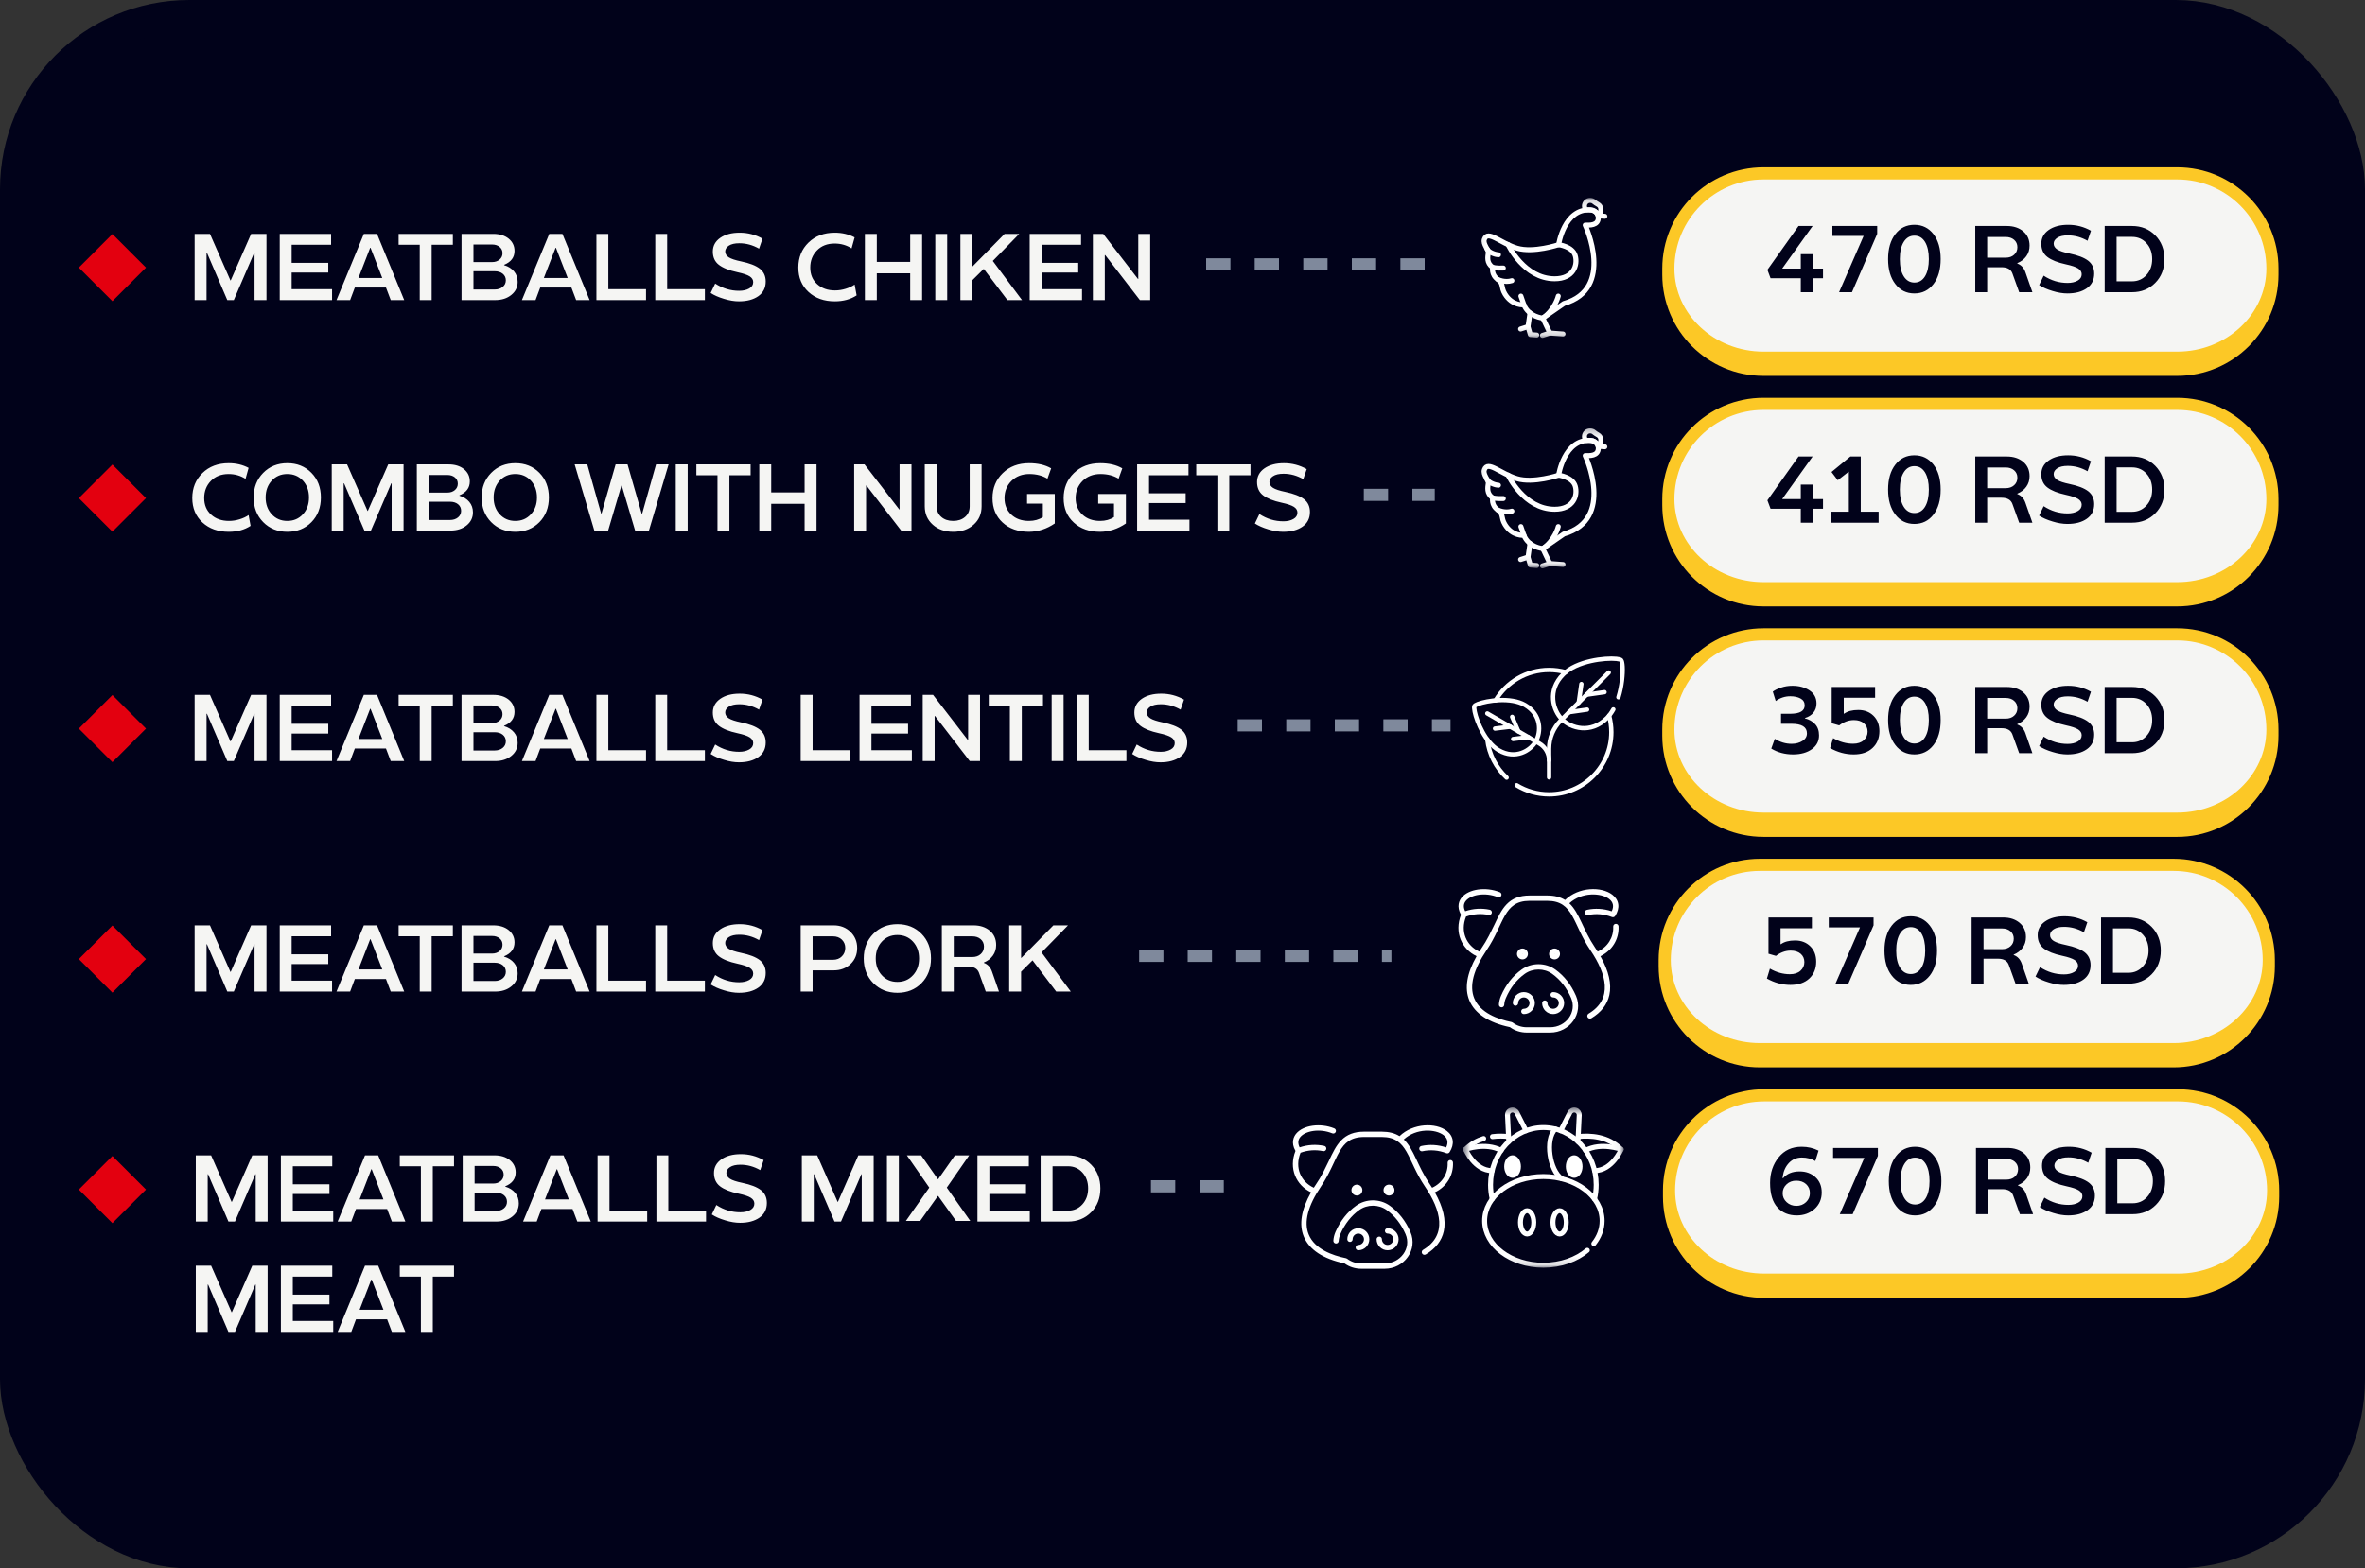 <?xml version="1.0" encoding="UTF-8"?> <svg xmlns="http://www.w3.org/2000/svg" width="300" height="199" viewBox="0 0 300 199" fill="none"><rect x="0" y="0" width="300" height="199" fill="#333333" stroke="none"/><rect x="2" y="2" width="296" height="195" rx="22.011" fill="#01021A" stroke="#01021A" stroke-width="4"></rect><path d="M211.717 151.063C211.717 144.392 217.125 138.985 223.796 138.985H276.267C282.938 138.985 288.345 144.392 288.345 151.063V151.063C288.345 157.734 282.938 163.142 276.267 163.142H223.796C217.125 163.142 211.717 157.734 211.717 151.063V151.063Z" fill="#F5F5F3"></path><path d="M210.947 151.063C210.947 143.967 216.7 138.215 223.796 138.215H276.267C283.363 138.215 289.115 143.967 289.115 151.063L287.576 151.063C287.576 144.817 282.513 139.754 276.267 139.754H223.796C217.55 139.754 212.487 144.817 212.487 151.063L210.947 151.063ZM289.115 151.833C289.115 158.929 283.363 164.681 276.267 164.681H223.796C216.7 164.681 210.947 158.929 210.947 151.833L212.487 151.063C212.487 156.884 217.55 161.602 223.796 161.602H276.267C282.513 161.602 287.576 156.884 287.576 151.063L289.115 151.833ZM223.796 164.681C216.7 164.681 210.947 158.929 210.947 151.833V151.063C210.947 143.967 216.7 138.215 223.796 138.215L223.796 139.754C217.55 139.754 212.487 144.817 212.487 151.063V151.063C212.487 156.884 217.55 161.602 223.796 161.602L223.796 164.681ZM276.267 138.215C283.363 138.215 289.115 143.967 289.115 151.063V151.833C289.115 158.929 283.363 164.681 276.267 164.681L276.267 161.602C282.513 161.602 287.576 156.884 287.576 151.063V151.063C287.576 144.817 282.513 139.754 276.267 139.754L276.267 138.215Z" fill="#FCC826"></path><path d="M228.279 148.637C229.084 148.637 229.754 148.882 230.289 149.37C230.82 149.854 231.086 150.503 231.086 151.315C231.086 152.159 230.783 152.854 230.178 153.401C229.564 153.948 228.812 154.221 227.922 154.221C226.906 154.221 226.094 153.889 225.484 153.225C224.852 152.546 224.535 151.505 224.535 150.102C224.535 148.821 224.898 147.735 225.625 146.844C226.344 145.954 227.316 145.509 228.543 145.509C229.312 145.509 230.025 145.673 230.682 146.001L230.271 147.319C229.771 147.022 229.203 146.874 228.566 146.874C227.91 146.874 227.367 147.1 226.938 147.553C226.508 148.003 226.242 148.577 226.141 149.276C226.133 149.331 226.129 149.411 226.129 149.516H226.17C226.658 148.93 227.361 148.637 228.279 148.637ZM226.639 152.546C226.975 152.854 227.385 153.009 227.869 153.009C228.354 153.009 228.762 152.852 229.094 152.54C229.422 152.227 229.586 151.846 229.586 151.397C229.586 150.932 229.426 150.552 229.105 150.255C228.785 149.962 228.365 149.815 227.846 149.815C227.365 149.815 226.959 149.969 226.627 150.278C226.295 150.587 226.129 150.964 226.129 151.409C226.129 151.858 226.299 152.237 226.639 152.546ZM236.488 146.921H232.527V145.661H238.211V146.657L235.012 154.063H233.377L236.488 146.921ZM240.514 146.692C241.123 145.903 241.928 145.509 242.928 145.509C243.928 145.509 244.734 145.903 245.348 146.692C245.957 147.481 246.262 148.538 246.262 149.862C246.262 151.186 245.957 152.243 245.348 153.032C244.73 153.825 243.924 154.221 242.928 154.221C241.928 154.221 241.123 153.825 240.514 153.032C239.9 152.243 239.594 151.186 239.594 149.862C239.594 148.538 239.9 147.481 240.514 146.692ZM241.58 152.048C241.912 152.575 242.363 152.839 242.934 152.839C243.5 152.839 243.947 152.575 244.275 152.048C244.6 151.516 244.762 150.788 244.762 149.862C244.762 148.94 244.6 148.212 244.275 147.677C243.947 147.149 243.5 146.885 242.934 146.885C242.363 146.885 241.912 147.149 241.58 147.677C241.248 148.208 241.082 148.936 241.082 149.862C241.082 150.796 241.248 151.524 241.58 152.048ZM255.982 150.378V150.425C256.475 150.6 256.818 150.969 257.014 151.532L257.898 154.063H256.223L255.355 151.661C255.16 151.149 254.701 150.893 253.979 150.893H252.162V154.063H250.65V145.661H254.658C255.502 145.661 256.195 145.887 256.738 146.341C257.273 146.794 257.541 147.399 257.541 148.157C257.541 148.669 257.402 149.116 257.125 149.499C256.852 149.882 256.471 150.175 255.982 150.378ZM255.994 148.35C255.994 147.968 255.855 147.655 255.578 147.413C255.305 147.175 254.947 147.055 254.506 147.055H252.162V149.68H254.506C254.951 149.68 255.311 149.555 255.584 149.305C255.857 149.059 255.994 148.741 255.994 148.35ZM262.615 149.153C263.686 149.376 264.475 149.682 264.982 150.073C265.486 150.468 265.738 151.01 265.738 151.702C265.738 152.503 265.428 153.122 264.807 153.559C264.182 154.001 263.359 154.221 262.34 154.221C261.754 154.221 261.127 154.118 260.459 153.911C259.764 153.704 259.195 153.454 258.754 153.161L259.328 151.966C260.273 152.583 261.289 152.889 262.375 152.885C262.875 152.885 263.297 152.788 263.641 152.593C263.98 152.401 264.15 152.132 264.15 151.784C264.15 151.487 264.002 151.243 263.705 151.052C263.408 150.86 262.889 150.684 262.146 150.524C261.096 150.298 260.312 149.985 259.797 149.587C259.285 149.192 259.029 148.632 259.029 147.905C259.029 147.182 259.346 146.6 259.979 146.159C260.607 145.725 261.426 145.509 262.434 145.509C263.473 145.509 264.438 145.76 265.328 146.264L264.895 147.536C264.094 147.079 263.258 146.85 262.387 146.85C261.812 146.85 261.371 146.952 261.062 147.155C260.754 147.358 260.6 147.604 260.6 147.893C260.6 148.194 260.752 148.442 261.057 148.637C261.357 148.829 261.877 149.001 262.615 149.153ZM267.068 145.661H270.537C271.721 145.661 272.701 146.055 273.479 146.844C274.256 147.634 274.645 148.639 274.645 149.862C274.645 151.093 274.256 152.098 273.479 152.88C272.701 153.669 271.721 154.063 270.537 154.063H267.068V145.661ZM268.58 152.68H270.537C271.271 152.68 271.881 152.415 272.365 151.884C272.85 151.352 273.092 150.678 273.092 149.862C273.092 149.046 272.852 148.372 272.371 147.841C271.887 147.309 271.275 147.044 270.537 147.044H268.58V152.68Z" fill="#01021A"></path><path d="M26.402 149H26.35V155H24.838V146.598H26.783L29.379 152.504H29.414L32.004 146.598H33.949V155H32.438V149H32.391L29.807 155H28.98L26.402 149ZM41.789 151.508H37.143V153.617H42.27V155H35.631V146.598H42.147V147.981H37.143V150.272H41.789V151.508ZM42.832 155L46.301 146.598H47.971L51.422 155H49.711L49.107 153.406H45.158L44.56 155H42.832ZM47.15 148.361H47.103L45.615 152.193H48.639L47.15 148.361ZM54.902 155H53.391V147.981H50.713V146.598H57.592V147.981H54.902V155ZM64.096 150.524V150.57C64.619 150.723 65.037 150.984 65.35 151.356C65.658 151.727 65.812 152.17 65.812 152.686C65.812 153.358 65.545 153.91 65.01 154.344C64.475 154.781 63.793 155 62.965 155H58.693V146.598H62.713C63.514 146.598 64.164 146.797 64.664 147.195C65.164 147.602 65.414 148.123 65.414 148.76C65.414 149.576 64.975 150.164 64.096 150.524ZM60.205 153.658H62.895C63.309 153.658 63.648 153.549 63.914 153.33C64.18 153.111 64.312 152.832 64.312 152.492C64.312 152.149 64.182 151.869 63.92 151.654C63.658 151.443 63.316 151.338 62.895 151.338H60.205V153.658ZM62.572 147.945H60.205V150.178H62.572C62.955 150.178 63.272 150.07 63.522 149.856C63.768 149.645 63.891 149.375 63.891 149.047C63.891 148.719 63.768 148.453 63.522 148.25C63.272 148.047 62.955 147.945 62.572 147.945ZM66.352 155L69.82 146.598H71.49L74.941 155H73.231L72.627 153.406H68.678L68.08 155H66.352ZM70.67 148.361H70.623L69.135 152.193H72.158L70.67 148.361ZM75.803 146.598H77.314V153.617H82.096V155H75.803V146.598ZM83.268 146.598H84.779V153.617H89.561V155H83.268V146.598ZM94.154 150.09C95.225 150.313 96.014 150.619 96.522 151.01C97.025 151.404 97.277 151.947 97.277 152.639C97.277 153.44 96.967 154.059 96.346 154.496C95.721 154.938 94.898 155.158 93.879 155.158C93.293 155.158 92.666 155.055 91.998 154.848C91.303 154.641 90.734 154.391 90.293 154.098L90.867 152.902C91.812 153.52 92.828 153.826 93.914 153.822C94.414 153.822 94.836 153.725 95.18 153.529C95.519 153.338 95.689 153.068 95.689 152.721C95.689 152.424 95.541 152.18 95.244 151.988C94.947 151.797 94.428 151.621 93.686 151.461C92.635 151.234 91.852 150.922 91.336 150.524C90.824 150.129 90.568 149.568 90.568 148.842C90.568 148.119 90.885 147.537 91.518 147.096C92.147 146.662 92.965 146.445 93.973 146.445C95.012 146.445 95.977 146.697 96.867 147.201L96.434 148.473C95.633 148.016 94.797 147.787 93.926 147.787C93.352 147.787 92.91 147.889 92.602 148.092C92.293 148.295 92.139 148.541 92.139 148.83C92.139 149.131 92.291 149.379 92.596 149.574C92.897 149.766 93.416 149.938 94.154 150.09ZM103.277 149H103.225V155H101.713V146.598H103.658L106.254 152.504H106.289L108.879 146.598H110.824V155H109.312V149H109.266L106.682 155H105.855L103.277 149ZM114.018 155H112.506V146.598H114.018V155ZM121.131 146.598H122.941L120.1 150.693L123.076 154.918H121.266L119.01 151.76H118.969L116.725 154.918H114.914L117.879 150.693L115.037 146.598H116.848L118.969 149.621H119.01L121.131 146.598ZM130.148 151.508H125.502V153.617H130.629V155H123.99V146.598H130.506V147.981H125.502V150.272H130.148V151.508ZM132.006 146.598H135.475C136.658 146.598 137.639 146.992 138.416 147.781C139.193 148.57 139.582 149.576 139.582 150.799C139.582 152.029 139.193 153.035 138.416 153.817C137.639 154.606 136.658 155 135.475 155H132.006V146.598ZM133.518 153.617H135.475C136.209 153.617 136.818 153.352 137.303 152.82C137.787 152.289 138.029 151.615 138.029 150.799C138.029 149.983 137.789 149.309 137.309 148.777C136.824 148.246 136.213 147.981 135.475 147.981H133.518V153.617ZM26.402 163H26.35V169H24.838V160.598H26.783L29.379 166.504H29.414L32.004 160.598H33.949V169H32.438V163H32.391L29.807 169H28.98L26.402 163ZM41.789 165.508H37.143V167.617H42.27V169H35.631V160.598H42.147V161.981H37.143V164.272H41.789V165.508ZM42.832 169L46.301 160.598H47.971L51.422 169H49.711L49.107 167.406H45.158L44.56 169H42.832ZM47.15 162.361H47.103L45.615 166.193H48.639L47.15 162.361ZM54.902 169H53.391V161.981H50.713V160.598H57.592V161.981H54.902V169Z" fill="#F5F5F3"></path><path d="M146 150.529H158" stroke="#7F899C" stroke-width="1.539" stroke-dasharray="3.08 3.08"></path><rect x="14.26" y="146.681" width="6.025" height="6.025" transform="rotate(45 14.26 146.681)" fill="#E3000F"></rect><mask id="mask0_217_3023" style="mask-type:luminance" maskUnits="userSpaceOnUse" x="185" y="140" width="21" height="21"><path d="M185.607 140.524H205.947V160.865H185.607V140.524Z" fill="white"></path></mask><g mask="url(#mask0_217_3023)"><path d="M200.193 144.218C201.687 144.048 203.96 144.151 205.649 145.84C205.649 145.84 204.514 148.542 202.271 148.542" stroke="white" stroke-width="0.628" stroke-miterlimit="10" stroke-linecap="round" stroke-linejoin="round"></path><path d="M205.649 145.84C205.649 145.84 203.122 144.907 201.134 145.972" stroke="white" stroke-width="0.628" stroke-miterlimit="10" stroke-linecap="round" stroke-linejoin="round"></path><path d="M200.164 144.844L200.326 141.51C200.341 141.212 200.145 140.946 199.857 140.869C199.57 140.793 199.268 140.928 199.134 141.194L197.979 143.473" stroke="white" stroke-width="0.628" stroke-miterlimit="10" stroke-linecap="round" stroke-linejoin="round"></path><path d="M193.574 143.473L192.42 141.194C192.286 140.928 191.984 140.793 191.696 140.869C191.409 140.946 191.213 141.213 191.228 141.51L191.39 144.844" stroke="white" stroke-width="0.628" stroke-miterlimit="10" stroke-linecap="round" stroke-linejoin="round"></path><path d="M202.176 157.797C202.844 156.954 203.228 155.968 203.228 154.914C203.228 151.807 199.892 149.288 195.777 149.288C191.662 149.288 188.326 151.807 188.326 154.914C188.326 158.021 191.662 160.54 195.777 160.54C197.995 160.54 199.986 159.808 201.351 158.647" stroke="white" stroke-width="0.628" stroke-miterlimit="10" stroke-linecap="round" stroke-linejoin="round"></path><path d="M202.266 152.147C202.403 151.567 202.477 150.959 202.477 150.332C202.477 146.322 199.477 143.071 195.777 143.071C192.077 143.071 189.077 146.322 189.077 150.332C189.077 150.959 189.15 151.567 189.288 152.147" stroke="white" stroke-width="0.628" stroke-miterlimit="10" stroke-linecap="round" stroke-linejoin="round"></path><path d="M192.616 148.021C192.616 148.64 192.282 149.141 191.869 149.141C191.457 149.141 191.123 148.64 191.123 148.021C191.123 147.403 191.457 146.902 191.869 146.902C192.282 146.902 192.616 147.403 192.616 148.021Z" fill="white"></path><path d="M192.616 148.021C192.616 148.64 192.282 149.141 191.869 149.141C191.457 149.141 191.123 148.64 191.123 148.021C191.123 147.403 191.457 146.902 191.869 146.902C192.282 146.902 192.616 147.403 192.616 148.021Z" stroke="white" stroke-width="0.628" stroke-miterlimit="10"></path><path d="M200.431 148.021C200.431 148.64 200.096 149.141 199.684 149.141C199.272 149.141 198.938 148.64 198.938 148.021C198.938 147.403 199.272 146.902 199.684 146.902C200.096 146.902 200.431 147.403 200.431 148.021Z" fill="white"></path><path d="M200.431 148.021C200.431 148.64 200.096 149.141 199.684 149.141C199.272 149.141 198.938 148.64 198.938 148.021C198.938 147.403 199.272 146.902 199.684 146.902C200.096 146.902 200.431 147.403 200.431 148.021Z" stroke="white" stroke-width="0.628" stroke-miterlimit="10"></path><path d="M189.318 144.224C190.064 144.126 190.772 144.151 191.36 144.218" stroke="white" stroke-width="0.628" stroke-miterlimit="10" stroke-linecap="round" stroke-linejoin="round"></path><path d="M188.204 144.465C187.402 144.714 186.604 145.141 185.905 145.84C185.905 145.84 187.039 148.542 189.282 148.542" stroke="white" stroke-width="0.628" stroke-miterlimit="10" stroke-linecap="round" stroke-linejoin="round"></path><path d="M185.904 145.84C185.904 145.84 188.431 144.907 190.419 145.972" stroke="white" stroke-width="0.628" stroke-miterlimit="10" stroke-linecap="round" stroke-linejoin="round"></path><path d="M197.293 143.258C195.952 144.599 196.576 148.546 198.114 149.571" stroke="white" stroke-width="0.628" stroke-miterlimit="10" stroke-linecap="round" stroke-linejoin="round"></path><path d="M194.561 155.101C194.561 155.918 194.183 156.581 193.716 156.581C193.249 156.581 192.87 155.918 192.87 155.101C192.87 154.284 193.249 153.621 193.716 153.621C194.183 153.621 194.561 154.284 194.561 155.101Z" stroke="white" stroke-width="0.628" stroke-miterlimit="10" stroke-linecap="round" stroke-linejoin="round"></path><path d="M198.683 155.101C198.683 155.918 198.305 156.581 197.838 156.581C197.371 156.581 196.992 155.918 196.992 155.101C196.992 154.284 197.371 153.621 197.838 153.621C198.305 153.621 198.683 154.284 198.683 155.101Z" stroke="white" stroke-width="0.628" stroke-miterlimit="10" stroke-linecap="round" stroke-linejoin="round"></path></g><path d="M184.312 147.513C184.303 147.326 184.144 147.182 183.957 147.191C183.771 147.199 183.626 147.358 183.635 147.545C183.7 148.913 182.933 150.129 181.663 150.712C181.55 150.531 181.432 150.349 181.308 150.165C179.801 147.937 179.362 145.801 178.071 144.583C179.657 143.125 182.098 143.253 183.11 144.031C183.639 144.437 183.752 144.974 183.444 145.596C182.416 145.252 181.334 145.189 180.295 145.415C180.113 145.455 179.997 145.635 180.037 145.818C180.076 146.001 180.257 146.117 180.44 146.077C181.441 145.859 182.49 145.945 183.474 146.327C183.626 146.385 183.796 146.328 183.882 146.194C184.534 145.177 184.4 144.167 183.522 143.494C182.139 142.431 179.27 142.489 177.529 144.164C176.921 143.782 176.195 143.598 175.299 143.594H173.016C171.769 143.599 170.848 143.953 170.119 144.707C169.472 145.376 169.046 146.279 168.552 147.324C167.47 149.615 167.235 149.78 166.654 150.71C165.028 149.96 164.199 148.192 164.97 146.268C165.899 145.932 166.887 145.861 167.835 146.063C168.018 146.102 168.197 145.986 168.237 145.803C168.276 145.62 168.159 145.44 167.976 145.401C166.944 145.18 165.872 145.246 164.858 145.59C164.609 145.085 164.638 144.643 164.946 144.271C165.577 143.51 167.357 143.141 168.999 143.806C169.172 143.876 169.369 143.792 169.44 143.619C169.51 143.445 169.426 143.248 169.253 143.178C167.486 142.463 165.32 142.76 164.424 143.839C164.12 144.205 163.721 144.966 164.33 146.04C163.445 148.279 164.419 150.387 166.305 151.296C165.066 153.485 164.755 155.366 165.381 156.898C166.064 158.566 167.843 159.742 170.529 160.3C171.148 160.752 171.891 160.991 172.682 160.991H175.634C178.129 160.991 179.889 158.573 178.914 156.327C178.302 154.921 177.422 153.798 176.296 152.99C175.037 152.086 173.279 152.086 172.02 152.99C170.894 153.798 170.014 154.921 169.403 156.327C169.249 156.682 169.159 157.051 169.136 157.427C169.125 157.613 169.267 157.774 169.454 157.785C169.641 157.797 169.801 157.654 169.812 157.467C169.83 157.171 169.901 156.879 170.024 156.597C170.585 155.305 171.39 154.276 172.415 153.54C173.441 152.803 174.875 152.803 175.901 153.54C176.926 154.276 177.731 155.305 178.292 156.597C179.068 158.381 177.657 160.314 175.634 160.314H172.682C172.014 160.314 171.389 160.107 170.877 159.714C170.836 159.683 170.789 159.662 170.738 159.651C168.998 159.3 166.765 158.492 166.008 156.641C165.367 155.075 165.892 153.023 167.569 150.544C169.843 147.182 169.685 144.285 173.017 144.271H175.298C178.634 144.285 178.468 147.176 180.747 150.544C182.774 153.541 183.644 156.721 180.512 158.592C180.352 158.688 180.299 158.896 180.395 159.056C180.491 159.217 180.699 159.269 180.859 159.173C182.106 158.428 182.875 157.439 183.143 156.232C183.454 154.832 183.073 153.175 182.011 151.296C183.496 150.586 184.389 149.141 184.312 147.513Z" fill="white"></path><path d="M172.3 157.966C172.113 157.966 171.961 158.118 171.961 158.305C171.961 158.492 172.113 158.643 172.3 158.643C173.07 158.643 173.697 158.017 173.697 157.246C173.697 156.476 173.07 155.85 172.3 155.85C171.53 155.85 170.903 156.476 170.903 157.246C170.903 157.433 171.055 157.585 171.242 157.585C171.429 157.585 171.581 157.433 171.581 157.246C171.581 156.85 171.903 156.527 172.3 156.527C172.697 156.527 173.02 156.85 173.02 157.246C173.02 157.643 172.697 157.966 172.3 157.966Z" fill="white"></path><path d="M176.016 157.966C175.619 157.966 175.296 157.643 175.296 157.246C175.296 157.059 175.145 156.908 174.958 156.908C174.771 156.908 174.619 157.059 174.619 157.246C174.619 158.017 175.246 158.643 176.016 158.643C176.786 158.643 177.413 158.017 177.413 157.246C177.413 156.476 176.786 155.85 176.016 155.85C175.829 155.85 175.677 156.001 175.677 156.188C175.677 156.375 175.829 156.527 176.016 156.527C176.413 156.527 176.735 156.85 176.735 157.246C176.735 157.643 176.413 157.966 176.016 157.966Z" fill="white"></path><path d="M171.431 151.01C171.431 151.391 171.742 151.702 172.123 151.702C172.505 151.702 172.816 151.391 172.816 151.01C172.816 150.628 172.505 150.317 172.123 150.317C171.742 150.317 171.431 150.628 171.431 151.01ZM172.139 151.01C172.139 151.03 172.108 151.03 172.108 151.01C172.108 150.989 172.139 150.989 172.139 151.01Z" fill="white"></path><path d="M175.5 151.01C175.5 151.391 175.811 151.702 176.193 151.702C176.575 151.702 176.885 151.391 176.885 151.01C176.885 150.628 176.575 150.317 176.193 150.317C175.811 150.317 175.5 150.628 175.5 151.01ZM176.208 151.01C176.208 151.03 176.178 151.03 176.178 151.01C176.178 150.989 176.208 150.989 176.208 151.01Z" fill="white"></path><path d="M211.168 121.817C211.168 115.146 216.575 109.738 223.246 109.738H275.717C282.388 109.738 287.796 115.146 287.796 121.817V121.817C287.796 128.488 282.388 133.895 275.717 133.895H223.246C216.575 133.895 211.168 128.488 211.168 121.817V121.817Z" fill="#F5F5F3"></path><path d="M210.398 121.817C210.398 114.721 216.15 108.969 223.246 108.969H275.717C282.813 108.969 288.566 114.721 288.566 121.817L287.026 121.817C287.026 115.571 281.963 110.508 275.717 110.508H223.246C217 110.508 211.937 115.571 211.937 121.817L210.398 121.817ZM288.566 122.586C288.566 129.682 282.813 135.435 275.717 135.435H223.246C216.15 135.435 210.398 129.682 210.398 122.586L211.937 121.817C211.937 127.637 217 132.356 223.246 132.356H275.717C281.963 132.356 287.026 127.637 287.026 121.817L288.566 122.586ZM223.246 135.435C216.15 135.435 210.398 129.682 210.398 122.586V121.817C210.398 114.721 216.15 108.969 223.246 108.969L223.246 110.508C217 110.508 211.937 115.571 211.937 121.817V121.817C211.937 127.637 217 132.356 223.246 132.356L223.246 135.435ZM275.717 108.969C282.813 108.969 288.566 114.721 288.566 121.817V122.586C288.566 129.682 282.813 135.435 275.717 135.435L275.717 132.356C281.963 132.356 287.026 127.637 287.026 121.817V121.817C287.026 115.571 281.963 110.508 275.717 110.508L275.717 108.969Z" fill="#FCC826"></path><path d="M227.706 119.332C228.492 119.332 229.134 119.578 229.634 120.071C230.134 120.563 230.384 121.213 230.384 122.022C230.384 122.901 230.095 123.612 229.517 124.155C228.935 124.701 228.136 124.975 227.12 124.975C226.089 124.975 225.093 124.705 224.132 124.166L224.513 122.907C225.337 123.379 226.181 123.616 227.044 123.616C227.622 123.616 228.074 123.467 228.398 123.17C228.722 122.877 228.884 122.514 228.884 122.08C228.884 121.639 228.726 121.284 228.41 121.014C228.089 120.748 227.671 120.616 227.156 120.616C226.495 120.616 225.87 120.84 225.281 121.289L224.331 121.014V116.414H229.839V117.785H225.861V119.801H225.884L225.896 119.813C226.337 119.492 226.941 119.332 227.706 119.332ZM235.939 117.674H231.978V116.414H237.661V117.41L234.462 124.817H232.828L235.939 117.674ZM239.964 117.446C240.574 116.657 241.378 116.262 242.378 116.262C243.378 116.262 244.185 116.657 244.798 117.446C245.408 118.235 245.712 119.291 245.712 120.616C245.712 121.94 245.408 122.996 244.798 123.785C244.181 124.578 243.374 124.975 242.378 124.975C241.378 124.975 240.574 124.578 239.964 123.785C239.351 122.996 239.044 121.94 239.044 120.616C239.044 119.291 239.351 118.235 239.964 117.446ZM241.031 122.801C241.363 123.328 241.814 123.592 242.384 123.592C242.951 123.592 243.398 123.328 243.726 122.801C244.05 122.27 244.212 121.541 244.212 120.616C244.212 119.694 244.05 118.965 243.726 118.43C243.398 117.903 242.951 117.639 242.384 117.639C241.814 117.639 241.363 117.903 241.031 118.43C240.699 118.961 240.533 119.69 240.533 120.616C240.533 121.549 240.699 122.278 241.031 122.801ZM255.433 121.131V121.178C255.925 121.354 256.269 121.723 256.464 122.285L257.349 124.817H255.673L254.806 122.414C254.611 121.903 254.152 121.647 253.429 121.647H251.613V124.817H250.101V116.414H254.109C254.953 116.414 255.646 116.641 256.189 117.094C256.724 117.547 256.992 118.153 256.992 118.91C256.992 119.422 256.853 119.869 256.576 120.252C256.302 120.635 255.921 120.928 255.433 121.131ZM255.445 119.104C255.445 118.721 255.306 118.409 255.029 118.166C254.755 117.928 254.398 117.809 253.956 117.809H251.613V120.434H253.956C254.402 120.434 254.761 120.309 255.035 120.059C255.308 119.813 255.445 119.494 255.445 119.104ZM262.066 119.907C263.136 120.129 263.925 120.436 264.433 120.826C264.937 121.221 265.189 121.764 265.189 122.455C265.189 123.256 264.878 123.875 264.257 124.313C263.632 124.754 262.81 124.975 261.79 124.975C261.204 124.975 260.578 124.871 259.91 124.664C259.214 124.457 258.646 124.207 258.204 123.914L258.779 122.719C259.724 123.336 260.74 123.643 261.826 123.639C262.326 123.639 262.747 123.541 263.091 123.346C263.431 123.155 263.601 122.885 263.601 122.537C263.601 122.241 263.453 121.996 263.156 121.805C262.859 121.614 262.339 121.438 261.597 121.278C260.546 121.051 259.763 120.739 259.247 120.34C258.736 119.946 258.48 119.385 258.48 118.659C258.48 117.936 258.796 117.354 259.429 116.912C260.058 116.479 260.876 116.262 261.884 116.262C262.923 116.262 263.888 116.514 264.779 117.018L264.345 118.289C263.544 117.832 262.708 117.604 261.837 117.604C261.263 117.604 260.822 117.705 260.513 117.909C260.204 118.112 260.05 118.358 260.05 118.647C260.05 118.948 260.203 119.196 260.507 119.391C260.808 119.582 261.328 119.754 262.066 119.907ZM266.519 116.414H269.988C271.171 116.414 272.152 116.809 272.929 117.598C273.706 118.387 274.095 119.393 274.095 120.616C274.095 121.846 273.706 122.852 272.929 123.633C272.152 124.422 271.171 124.817 269.988 124.817H266.519V116.414ZM268.031 123.434H269.988C270.722 123.434 271.331 123.168 271.816 122.637C272.3 122.106 272.542 121.432 272.542 120.616C272.542 119.799 272.302 119.125 271.822 118.594C271.337 118.063 270.726 117.797 269.988 117.797H268.031V123.434Z" fill="#01021A"></path><path d="M26.256 119.817H26.203V125.817H24.691V117.414H26.637L29.232 123.321H29.267L31.857 117.414H33.803V125.817H32.291V119.817H32.244L29.66 125.817H28.834L26.256 119.817ZM41.642 122.325H36.996V124.434H42.123V125.817H35.484V117.414H42V118.797H36.996V121.088H41.642V122.325ZM42.685 125.817L46.154 117.414H47.824L51.275 125.817H49.564L48.961 124.223H45.012L44.414 125.817H42.685ZM47.004 119.178H46.957L45.469 123.01H48.492L47.004 119.178ZM54.756 125.817H53.244V118.797H50.566V117.414H57.445V118.797H54.756V125.817ZM63.949 121.34V121.387C64.472 121.539 64.891 121.801 65.203 122.172C65.512 122.543 65.666 122.987 65.666 123.502C65.666 124.174 65.398 124.727 64.863 125.16C64.328 125.598 63.646 125.817 62.818 125.817H58.547V117.414H62.566C63.367 117.414 64.017 117.614 64.517 118.012C65.017 118.418 65.267 118.94 65.267 119.576C65.267 120.393 64.828 120.981 63.949 121.34ZM60.059 124.475H62.748C63.162 124.475 63.502 124.366 63.767 124.147C64.033 123.928 64.166 123.649 64.166 123.309C64.166 122.965 64.035 122.686 63.773 122.471C63.512 122.26 63.17 122.155 62.748 122.155H60.059V124.475ZM62.426 118.762H60.059V120.994H62.426C62.809 120.994 63.125 120.887 63.375 120.672C63.621 120.461 63.744 120.192 63.744 119.864C63.744 119.535 63.621 119.27 63.375 119.067C63.125 118.864 62.809 118.762 62.426 118.762ZM66.205 125.817L69.674 117.414H71.344L74.795 125.817H73.084L72.48 124.223H68.531L67.933 125.817H66.205ZM70.523 119.178H70.476L68.988 123.01H72.012L70.523 119.178ZM75.656 117.414H77.168V124.434H81.949V125.817H75.656V117.414ZM83.121 117.414H84.633V124.434H89.414V125.817H83.121V117.414ZM94.008 120.907C95.078 121.129 95.867 121.436 96.375 121.826C96.879 122.221 97.131 122.764 97.131 123.455C97.131 124.256 96.82 124.875 96.199 125.313C95.574 125.754 94.752 125.975 93.732 125.975C93.146 125.975 92.519 125.871 91.851 125.664C91.156 125.457 90.588 125.207 90.146 124.914L90.721 123.719C91.666 124.336 92.681 124.643 93.767 124.639C94.267 124.639 94.689 124.541 95.033 124.346C95.373 124.155 95.543 123.885 95.543 123.537C95.543 123.241 95.394 122.996 95.097 122.805C94.801 122.614 94.281 122.438 93.539 122.278C92.488 122.051 91.705 121.739 91.189 121.34C90.678 120.946 90.422 120.385 90.422 119.659C90.422 118.936 90.738 118.354 91.371 117.912C92 117.479 92.818 117.262 93.826 117.262C94.865 117.262 95.83 117.514 96.721 118.018L96.287 119.289C95.486 118.832 94.65 118.604 93.779 118.604C93.205 118.604 92.763 118.705 92.455 118.909C92.146 119.112 91.992 119.358 91.992 119.647C91.992 119.948 92.144 120.196 92.449 120.391C92.75 120.582 93.269 120.754 94.008 120.907ZM105.744 123.127H103.078V125.817H101.566V117.414H105.744C106.603 117.414 107.316 117.69 107.883 118.241C108.449 118.795 108.732 119.477 108.732 120.285C108.732 121.114 108.451 121.795 107.889 122.33C107.322 122.862 106.607 123.127 105.744 123.127ZM105.65 118.809H103.078V121.785H105.65C106.127 121.785 106.508 121.639 106.793 121.346C107.078 121.057 107.221 120.701 107.221 120.28C107.221 119.866 107.078 119.516 106.793 119.231C106.508 118.95 106.127 118.809 105.65 118.809ZM109.564 121.616C109.564 120.354 109.969 119.313 110.777 118.492C111.586 117.672 112.607 117.262 113.842 117.262C115.072 117.262 116.09 117.67 116.894 118.487C117.695 119.299 118.096 120.342 118.096 121.616C118.096 122.893 117.695 123.938 116.894 124.75C116.09 125.567 115.072 125.975 113.842 125.975C112.607 125.975 111.586 125.565 110.777 124.744C109.969 123.924 109.564 122.881 109.564 121.616ZM111.861 123.748C112.377 124.311 113.035 124.592 113.836 124.592C114.637 124.592 115.295 124.311 115.81 123.748C116.326 123.194 116.584 122.483 116.584 121.616C116.584 120.752 116.326 120.039 115.81 119.477C115.295 118.918 114.637 118.639 113.836 118.639C113.035 118.639 112.377 118.918 111.861 119.477C111.346 120.039 111.088 120.752 111.088 121.616C111.088 122.479 111.346 123.19 111.861 123.748ZM124.805 122.131V122.178C125.297 122.354 125.641 122.723 125.836 123.285L126.721 125.817H125.045L124.178 123.414C123.982 122.903 123.523 122.647 122.801 122.647H120.984V125.817H119.473V117.414H123.48C124.324 117.414 125.017 117.641 125.56 118.094C126.096 118.547 126.363 119.153 126.363 119.91C126.363 120.422 126.224 120.869 125.947 121.252C125.674 121.635 125.293 121.928 124.805 122.131ZM124.816 120.104C124.816 119.721 124.678 119.409 124.4 119.166C124.127 118.928 123.769 118.809 123.328 118.809H120.984V121.434H123.328C123.773 121.434 124.133 121.309 124.406 121.059C124.68 120.813 124.816 120.494 124.816 120.104ZM133.623 117.414H135.48L132.123 120.848L135.832 125.817H133.98L130.98 121.856L129.527 123.297V125.817H128.016V117.414H129.527V121.534H129.568L133.623 117.414Z" fill="#F5F5F3"></path><path d="M144.5 121.283H176.5" stroke="#7F899C" stroke-width="1.539" stroke-dasharray="3.08 3.08"></path><rect x="14.26" y="117.435" width="6.025" height="6.025" transform="rotate(45 14.26 117.435)" fill="#E3000F"></rect><path d="M205.312 117.545C205.303 117.359 205.144 117.215 204.957 117.223C204.771 117.232 204.626 117.391 204.635 117.577C204.7 118.946 203.933 120.162 202.663 120.744C202.55 120.564 202.432 120.382 202.308 120.198C200.801 117.97 200.362 115.834 199.071 114.616C200.657 113.158 203.098 113.286 204.11 114.063C204.639 114.47 204.752 115.007 204.444 115.629C203.416 115.284 202.334 115.221 201.295 115.448C201.113 115.488 200.997 115.668 201.037 115.851C201.076 116.033 201.257 116.149 201.44 116.109C202.441 115.891 203.49 115.978 204.474 116.359C204.626 116.418 204.796 116.361 204.882 116.226C205.534 115.21 205.4 114.2 204.522 113.526C203.139 112.464 200.27 112.522 198.529 114.196C197.921 113.815 197.195 113.63 196.299 113.627H194.016C192.769 113.632 191.848 113.986 191.119 114.74C190.472 115.409 190.046 116.311 189.552 117.356C188.47 119.647 188.235 119.812 187.654 120.743C186.028 119.993 185.199 118.224 185.97 116.301C186.899 115.965 187.887 115.893 188.835 116.096C189.018 116.135 189.197 116.018 189.237 115.836C189.276 115.653 189.159 115.473 188.976 115.434C187.944 115.213 186.872 115.279 185.858 115.622C185.609 115.118 185.638 114.675 185.946 114.304C186.577 113.543 188.357 113.174 189.999 113.838C190.172 113.908 190.369 113.825 190.44 113.651C190.51 113.478 190.426 113.281 190.253 113.21C188.486 112.496 186.32 112.792 185.424 113.872C185.12 114.238 184.721 114.999 185.33 116.072C184.445 118.311 185.419 120.419 187.305 121.328C186.066 123.518 185.755 125.399 186.381 126.93C187.064 128.599 188.843 129.774 191.529 130.333C192.148 130.785 192.891 131.024 193.682 131.024H196.634C199.129 131.024 200.889 128.605 199.914 126.36C199.302 124.954 198.422 123.831 197.296 123.022C196.037 122.118 194.279 122.118 193.02 123.022C191.894 123.831 191.014 124.954 190.403 126.36C190.249 126.714 190.159 127.084 190.136 127.459C190.125 127.646 190.267 127.806 190.454 127.818C190.641 127.829 190.801 127.687 190.812 127.5C190.83 127.204 190.901 126.911 191.024 126.63C191.585 125.337 192.39 124.309 193.415 123.572C194.441 122.835 195.875 122.835 196.901 123.572C197.926 124.309 198.731 125.337 199.292 126.63C200.068 128.414 198.657 130.347 196.634 130.347H193.682C193.014 130.347 192.389 130.139 191.877 129.747C191.836 129.716 191.789 129.694 191.738 129.684C189.998 129.332 187.765 128.524 187.008 126.674C186.367 125.107 186.892 123.056 188.569 120.577C190.843 117.215 190.685 114.318 194.017 114.304H196.298C199.634 114.318 199.468 117.208 201.747 120.577C203.774 123.574 204.644 126.754 201.512 128.624C201.352 128.72 201.299 128.928 201.395 129.089C201.491 129.249 201.699 129.302 201.859 129.206C203.106 128.461 203.875 127.472 204.143 126.265C204.454 124.865 204.073 123.208 203.011 121.328C204.496 120.619 205.389 119.173 205.312 117.545Z" fill="white"></path><path d="M193.3 127.999C193.113 127.999 192.962 128.15 192.962 128.337C192.962 128.524 193.113 128.676 193.3 128.676C194.07 128.676 194.697 128.049 194.697 127.279C194.697 126.509 194.07 125.883 193.3 125.883C192.53 125.883 191.903 126.509 191.903 127.279C191.903 127.466 192.055 127.618 192.242 127.618C192.429 127.618 192.581 127.466 192.581 127.279C192.581 126.883 192.903 126.56 193.3 126.56C193.697 126.56 194.02 126.883 194.02 127.279C194.02 127.676 193.697 127.999 193.3 127.999Z" fill="white"></path><path d="M197.016 127.999C196.619 127.999 196.297 127.676 196.297 127.279C196.297 127.092 196.145 126.941 195.958 126.941C195.771 126.941 195.619 127.092 195.619 127.279C195.619 128.049 196.246 128.676 197.016 128.676C197.786 128.676 198.413 128.049 198.413 127.279C198.413 126.509 197.786 125.883 197.016 125.883C196.829 125.883 196.678 126.034 196.678 126.221C196.678 126.408 196.829 126.56 197.016 126.56C197.413 126.56 197.736 126.883 197.736 127.279C197.736 127.676 197.413 127.999 197.016 127.999Z" fill="white"></path><path d="M192.431 121.043C192.431 121.424 192.742 121.735 193.123 121.735C193.505 121.735 193.816 121.424 193.816 121.043C193.816 120.661 193.505 120.35 193.123 120.35C192.742 120.35 192.431 120.661 192.431 121.043ZM193.139 121.043C193.139 121.063 193.108 121.063 193.108 121.043C193.108 121.022 193.139 121.022 193.139 121.043Z" fill="white"></path><path d="M196.501 121.043C196.501 121.424 196.811 121.735 197.193 121.735C197.575 121.735 197.886 121.424 197.886 121.043C197.886 120.661 197.575 120.35 197.193 120.35C196.811 120.35 196.501 120.661 196.501 121.043ZM197.208 121.043C197.208 121.063 197.178 121.063 197.178 121.043C197.178 121.022 197.208 121.022 197.208 121.043Z" fill="white"></path><path d="M211.628 92.571C211.628 85.9 217.036 80.493 223.707 80.493H276.178C282.849 80.493 288.256 85.9 288.256 92.571V92.571C288.256 99.242 282.849 104.65 276.178 104.65H223.707C217.036 104.65 211.628 99.242 211.628 92.571V92.571Z" fill="#F5F5F3"></path><path d="M210.858 92.571C210.858 85.475 216.611 79.723 223.707 79.723H276.178C283.274 79.723 289.026 85.475 289.026 92.571L287.487 92.571C287.487 86.325 282.424 81.262 276.178 81.262H223.707C217.461 81.262 212.398 86.325 212.398 92.571L210.858 92.571ZM289.026 93.341C289.026 100.437 283.274 106.189 276.178 106.189H223.707C216.611 106.189 210.858 100.437 210.858 93.341L212.398 92.571C212.398 98.392 217.461 103.11 223.707 103.11H276.178C282.424 103.11 287.487 98.392 287.487 92.571L289.026 93.341ZM223.707 106.189C216.611 106.189 210.858 100.437 210.858 93.341V92.571C210.858 85.475 216.611 79.723 223.707 79.723L223.707 81.262C217.461 81.262 212.398 86.325 212.398 92.571V92.571C212.398 98.392 217.461 103.11 223.707 103.11L223.707 106.189ZM276.178 79.723C283.274 79.723 289.026 85.475 289.026 92.571V93.341C289.026 100.437 283.274 106.189 276.178 106.189L276.178 103.11C282.424 103.11 287.487 98.392 287.487 92.571V92.571C287.487 86.325 282.424 81.262 276.178 81.262L276.178 79.723Z" fill="#FCC826"></path><path d="M228.958 91.106V91.153C229.47 91.278 229.895 91.518 230.235 91.874C230.575 92.229 230.745 92.71 230.745 93.315C230.745 94.038 230.444 94.618 229.843 95.055C229.233 95.501 228.438 95.725 227.458 95.729C226.423 95.729 225.499 95.481 224.686 94.985L225.132 93.749C225.815 94.174 226.53 94.385 227.276 94.382C227.811 94.378 228.268 94.255 228.647 94.012C229.022 93.778 229.21 93.458 229.21 93.052C229.21 92.243 228.554 91.839 227.241 91.839H225.923V90.567H227.159C228.335 90.552 228.923 90.196 228.923 89.501C228.923 89.11 228.747 88.819 228.395 88.628C228.044 88.44 227.612 88.346 227.1 88.346C226.432 88.346 225.815 88.547 225.249 88.95L224.88 87.76C225.122 87.573 225.472 87.401 225.929 87.245C226.378 87.093 226.856 87.016 227.364 87.016C228.216 87.016 228.938 87.212 229.532 87.602C230.126 87.997 230.423 88.549 230.423 89.26C230.423 89.718 230.292 90.106 230.03 90.427C229.768 90.747 229.411 90.973 228.958 91.106ZM235.725 90.087C236.511 90.087 237.153 90.333 237.653 90.825C238.153 91.317 238.403 91.968 238.403 92.776C238.403 93.655 238.114 94.366 237.536 94.909C236.954 95.456 236.155 95.729 235.14 95.729C234.108 95.729 233.112 95.46 232.151 94.921L232.532 93.661C233.356 94.133 234.2 94.37 235.063 94.37C235.641 94.37 236.093 94.221 236.417 93.924C236.741 93.632 236.903 93.268 236.903 92.835C236.903 92.393 236.745 92.038 236.429 91.768C236.108 91.503 235.69 91.37 235.175 91.37C234.515 91.37 233.89 91.594 233.3 92.044L232.35 91.768V87.169H237.858V88.54H233.88V90.555H233.903L233.915 90.567C234.356 90.247 234.96 90.087 235.725 90.087ZM240.425 88.2C241.034 87.411 241.839 87.016 242.839 87.016C243.839 87.016 244.645 87.411 245.259 88.2C245.868 88.989 246.173 90.046 246.173 91.37C246.173 92.694 245.868 93.751 245.259 94.54C244.641 95.333 243.835 95.729 242.839 95.729C241.839 95.729 241.034 95.333 240.425 94.54C239.811 93.751 239.505 92.694 239.505 91.37C239.505 90.046 239.811 88.989 240.425 88.2ZM241.491 93.555C241.823 94.083 242.274 94.346 242.845 94.346C243.411 94.346 243.858 94.083 244.186 93.555C244.511 93.024 244.673 92.296 244.673 91.37C244.673 90.448 244.511 89.719 244.186 89.184C243.858 88.657 243.411 88.393 242.845 88.393C242.274 88.393 241.823 88.657 241.491 89.184C241.159 89.716 240.993 90.444 240.993 91.37C240.993 92.303 241.159 93.032 241.491 93.555ZM255.893 91.885V91.932C256.386 92.108 256.729 92.477 256.925 93.04L257.809 95.571H256.134L255.266 93.169C255.071 92.657 254.612 92.401 253.89 92.401H252.073V95.571H250.561V87.169H254.569C255.413 87.169 256.106 87.395 256.649 87.848C257.184 88.302 257.452 88.907 257.452 89.665C257.452 90.177 257.313 90.624 257.036 91.007C256.763 91.389 256.382 91.682 255.893 91.885ZM255.905 89.858C255.905 89.475 255.766 89.163 255.489 88.921C255.216 88.682 254.858 88.563 254.417 88.563H252.073V91.188H254.417C254.862 91.188 255.222 91.063 255.495 90.813C255.768 90.567 255.905 90.249 255.905 89.858ZM262.526 90.661C263.597 90.883 264.386 91.19 264.893 91.581C265.397 91.975 265.649 92.518 265.649 93.21C265.649 94.01 265.339 94.63 264.718 95.067C264.093 95.508 263.27 95.729 262.251 95.729C261.665 95.729 261.038 95.626 260.37 95.419C259.675 95.212 259.106 94.962 258.665 94.669L259.239 93.473C260.184 94.091 261.2 94.397 262.286 94.393C262.786 94.393 263.208 94.296 263.552 94.1C263.891 93.909 264.061 93.639 264.061 93.292C264.061 92.995 263.913 92.751 263.616 92.559C263.319 92.368 262.8 92.192 262.057 92.032C261.007 91.805 260.224 91.493 259.708 91.094C259.196 90.7 258.94 90.139 258.94 89.413C258.94 88.69 259.257 88.108 259.89 87.667C260.518 87.233 261.337 87.016 262.345 87.016C263.384 87.016 264.349 87.268 265.239 87.772L264.806 89.044C264.005 88.587 263.169 88.358 262.298 88.358C261.724 88.358 261.282 88.46 260.974 88.663C260.665 88.866 260.511 89.112 260.511 89.401C260.511 89.702 260.663 89.95 260.968 90.145C261.268 90.337 261.788 90.508 262.526 90.661ZM266.979 87.169H270.448C271.632 87.169 272.612 87.563 273.39 88.352C274.167 89.141 274.556 90.147 274.556 91.37C274.556 92.6 274.167 93.606 273.39 94.387C272.612 95.177 271.632 95.571 270.448 95.571H266.979V87.169ZM268.491 94.188H270.448C271.182 94.188 271.792 93.922 272.276 93.391C272.761 92.86 273.003 92.186 273.003 91.37C273.003 90.553 272.763 89.88 272.282 89.348C271.798 88.817 271.186 88.552 270.448 88.552H268.491V94.188Z" fill="#01021A"></path><path d="M26.256 90.571H26.203V96.571H24.691V88.169H26.637L29.232 94.075H29.267L31.857 88.169H33.803V96.571H32.291V90.571H32.244L29.66 96.571H28.834L26.256 90.571ZM41.642 93.079H36.996V95.188H42.123V96.571H35.484V88.169H42V89.552H36.996V91.843H41.642V93.079ZM42.685 96.571L46.154 88.169H47.824L51.275 96.571H49.564L48.961 94.977H45.012L44.414 96.571H42.685ZM47.004 89.932H46.957L45.469 93.764H48.492L47.004 89.932ZM54.756 96.571H53.244V89.552H50.566V88.169H57.445V89.552H54.756V96.571ZM63.949 92.094V92.141C64.472 92.294 64.891 92.555 65.203 92.927C65.512 93.297 65.666 93.741 65.666 94.257C65.666 94.928 65.398 95.481 64.863 95.915C64.328 96.352 63.646 96.571 62.818 96.571H58.547V88.169H62.566C63.367 88.169 64.017 88.368 64.517 88.766C65.017 89.172 65.267 89.694 65.267 90.331C65.267 91.147 64.828 91.735 63.949 92.094ZM60.059 95.229H62.748C63.162 95.229 63.502 95.12 63.767 94.901C64.033 94.682 64.166 94.403 64.166 94.063C64.166 93.719 64.035 93.44 63.773 93.225C63.512 93.014 63.17 92.909 62.748 92.909H60.059V95.229ZM62.426 89.516H60.059V91.749H62.426C62.809 91.749 63.125 91.641 63.375 91.427C63.621 91.216 63.744 90.946 63.744 90.618C63.744 90.29 63.621 90.024 63.375 89.821C63.125 89.618 62.809 89.516 62.426 89.516ZM66.205 96.571L69.674 88.169H71.344L74.795 96.571H73.084L72.48 94.977H68.531L67.933 96.571H66.205ZM70.523 89.932H70.476L68.988 93.764H72.012L70.523 89.932ZM75.656 88.169H77.168V95.188H81.949V96.571H75.656V88.169ZM83.121 88.169H84.633V95.188H89.414V96.571H83.121V88.169ZM94.008 91.661C95.078 91.883 95.867 92.19 96.375 92.581C96.879 92.975 97.131 93.518 97.131 94.21C97.131 95.01 96.82 95.63 96.199 96.067C95.574 96.508 94.752 96.729 93.732 96.729C93.146 96.729 92.519 96.626 91.851 96.419C91.156 96.212 90.588 95.962 90.146 95.669L90.721 94.473C91.666 95.091 92.681 95.397 93.767 95.393C94.267 95.393 94.689 95.296 95.033 95.1C95.373 94.909 95.543 94.639 95.543 94.292C95.543 93.995 95.394 93.751 95.097 93.559C94.801 93.368 94.281 93.192 93.539 93.032C92.488 92.805 91.705 92.493 91.189 92.094C90.678 91.7 90.422 91.139 90.422 90.413C90.422 89.69 90.738 89.108 91.371 88.667C92 88.233 92.818 88.016 93.826 88.016C94.865 88.016 95.83 88.268 96.721 88.772L96.287 90.044C95.486 89.587 94.65 89.358 93.779 89.358C93.205 89.358 92.763 89.46 92.455 89.663C92.146 89.866 91.992 90.112 91.992 90.401C91.992 90.702 92.144 90.95 92.449 91.145C92.75 91.337 93.269 91.508 94.008 91.661ZM101.566 88.169H103.078V95.188H107.859V96.571H101.566V88.169ZM115.189 93.079H110.543V95.188H115.67V96.571H109.031V88.169H115.547V89.552H110.543V91.843H115.189V93.079ZM124.318 88.169V96.571H123.012L118.611 90.858H118.558V96.571H117.047V88.169H118.359L122.771 93.893H122.807V88.169H124.318ZM129.615 96.571H128.103V89.552H125.426V88.169H132.305V89.552H129.615V96.571ZM134.918 96.571H133.406V88.169H134.918V96.571ZM136.594 88.169H138.105V95.188H142.887V96.571H136.594V88.169ZM147.48 91.661C148.551 91.883 149.34 92.19 149.848 92.581C150.351 92.975 150.603 93.518 150.603 94.21C150.603 95.01 150.293 95.63 149.672 96.067C149.047 96.508 148.224 96.729 147.205 96.729C146.619 96.729 145.992 96.626 145.324 96.419C144.629 96.212 144.06 95.962 143.619 95.669L144.193 94.473C145.139 95.091 146.154 95.397 147.24 95.393C147.74 95.393 148.162 95.296 148.506 95.1C148.846 94.909 149.016 94.639 149.016 94.292C149.016 93.995 148.867 93.751 148.57 93.559C148.273 93.368 147.754 93.192 147.012 93.032C145.961 92.805 145.178 92.493 144.662 92.094C144.15 91.7 143.894 91.139 143.894 90.413C143.894 89.69 144.211 89.108 144.844 88.667C145.473 88.233 146.291 88.016 147.299 88.016C148.338 88.016 149.303 88.268 150.193 88.772L149.76 90.044C148.959 89.587 148.123 89.358 147.252 89.358C146.678 89.358 146.236 89.46 145.928 89.663C145.619 89.866 145.465 90.112 145.465 90.401C145.465 90.702 145.617 90.95 145.922 91.145C146.223 91.337 146.742 91.508 147.48 91.661Z" fill="#F5F5F3"></path><path d="M157 92.037H184" stroke="#7F899C" stroke-width="1.539" stroke-dasharray="3.08 3.08"></path><rect x="14.261" y="88.189" width="6.025" height="6.025" transform="rotate(45 14.261 88.189)" fill="#E3000F"></rect><path d="M205.297 88.475C205.744 87.04 205.875 85.509 205.823 84.587C205.798 84.154 205.733 83.855 205.641 83.763C205.567 83.689 205.358 83.633 205.052 83.601C203.609 83.449 200.008 83.848 198.297 85.558C196.224 87.632 197.017 90.153 198.134 91.27C199.251 92.388 201.773 93.18 203.846 91.107C204.157 90.797 204.424 90.424 204.653 90.013" stroke="white" stroke-width="0.551" stroke-miterlimit="10" stroke-linecap="round" stroke-linejoin="round"></path><path d="M204.068 85.337L197.992 91.412C197.039 92.366 196.503 93.659 196.503 95.007V98.643" stroke="white" stroke-width="0.551" stroke-miterlimit="10" stroke-linecap="round" stroke-linejoin="round"></path><path d="M203.537 87.826L201.252 88.152" stroke="white" stroke-width="0.551" stroke-miterlimit="10" stroke-linecap="round" stroke-linejoin="round"></path><path d="M201.322 90.041L199.037 90.367" stroke="white" stroke-width="0.551" stroke-miterlimit="10" stroke-linecap="round" stroke-linejoin="round"></path><path d="M200.599 86.794L200.264 89.14" stroke="white" stroke-width="0.551" stroke-miterlimit="10" stroke-linecap="round" stroke-linejoin="round"></path><path d="M193.429 89.446C195.578 90.686 195.482 92.921 194.814 94.078C194.145 95.236 192.258 96.436 190.109 95.196C188.426 94.224 187.336 91.601 187.066 90.299C186.991 89.94 186.979 89.682 187.034 89.587C187.078 89.51 187.237 89.418 187.479 89.325C188.626 88.885 191.656 88.422 193.429 89.446Z" stroke="white" stroke-width="0.551" stroke-miterlimit="10" stroke-linecap="round" stroke-linejoin="round"></path><path d="M188.664 90.528L195.26 94.337C196.029 94.781 196.503 95.602 196.503 96.49" stroke="white" stroke-width="0.551" stroke-miterlimit="10" stroke-linecap="round" stroke-linejoin="round"></path><path d="M189.643 92.447L191.582 92.213" stroke="white" stroke-width="0.551" stroke-miterlimit="10" stroke-linecap="round" stroke-linejoin="round"></path><path d="M191.938 93.772L193.877 93.538" stroke="white" stroke-width="0.551" stroke-miterlimit="10" stroke-linecap="round" stroke-linejoin="round"></path><path d="M191.818 90.96L192.606 92.804" stroke="white" stroke-width="0.551" stroke-miterlimit="10" stroke-linecap="round" stroke-linejoin="round"></path><path d="M192.389 99.641C193.587 100.374 194.996 100.796 196.503 100.796C200.863 100.796 204.398 97.261 204.398 92.901C204.398 92.176 204.3 91.474 204.117 90.807" stroke="white" stroke-width="0.551" stroke-miterlimit="10" stroke-linecap="round" stroke-linejoin="round"></path><path d="M188.662 93.825C188.884 95.731 189.785 97.43 191.117 98.673" stroke="white" stroke-width="0.551" stroke-miterlimit="10" stroke-linecap="round" stroke-linejoin="round"></path><path d="M198.597 85.287C197.93 85.104 197.228 85.007 196.503 85.007C193.617 85.007 191.092 86.556 189.715 88.868" stroke="white" stroke-width="0.551" stroke-miterlimit="10" stroke-linecap="round" stroke-linejoin="round"></path><path d="M211.629 34.078C211.629 27.408 217.036 22 223.707 22H276.178C282.849 22 288.257 27.408 288.257 34.078V34.078C288.257 40.749 282.849 46.157 276.178 46.157H223.707C217.036 46.157 211.629 40.749 211.629 34.078V34.078Z" fill="#F5F5F3"></path><path d="M210.859 34.078C210.859 26.983 216.611 21.23 223.707 21.23H276.178C283.274 21.23 289.027 26.983 289.027 34.078L287.487 34.078C287.487 27.833 282.424 22.77 276.178 22.77H223.707C217.461 22.77 212.398 27.833 212.398 34.078L210.859 34.078ZM289.027 34.848C289.027 41.944 283.274 47.696 276.178 47.696H223.707C216.611 47.696 210.859 41.944 210.859 34.848L212.398 34.078C212.398 39.899 217.461 44.618 223.707 44.618H276.178C282.424 44.618 287.487 39.899 287.487 34.078L289.027 34.848ZM223.707 47.696C216.611 47.696 210.859 41.944 210.859 34.848V34.078C210.859 26.983 216.611 21.23 223.707 21.23L223.707 22.77C217.461 22.77 212.398 27.833 212.398 34.078V34.078C212.398 39.899 217.461 44.618 223.707 44.618L223.707 47.696ZM276.178 21.23C283.274 21.23 289.027 26.983 289.027 34.078V34.848C289.027 41.944 283.274 47.696 276.178 47.696L276.178 44.618C282.424 44.618 287.487 39.899 287.487 34.078V34.078C287.487 27.833 282.424 22.77 276.178 22.77L276.178 21.23Z" fill="#FCC826"></path><path d="M228.431 32.245H229.954V34.079H231.249V35.303H229.954V37.079H228.431V35.303H224.593L224.195 34.237L228.144 28.676H229.931L226.093 34.044V34.079H228.431V32.245ZM236.4 29.936H232.439V28.676H238.122V29.672L234.923 37.079H233.288L236.4 29.936ZM240.425 29.707C241.034 28.919 241.839 28.524 242.839 28.524C243.839 28.524 244.646 28.919 245.259 29.707C245.868 30.497 246.173 31.553 246.173 32.877C246.173 34.202 245.868 35.258 245.259 36.047C244.642 36.84 243.835 37.237 242.839 37.237C241.839 37.237 241.034 36.84 240.425 36.047C239.812 35.258 239.505 34.202 239.505 32.877C239.505 31.553 239.812 30.497 240.425 29.707ZM241.491 35.063C241.823 35.59 242.275 35.854 242.845 35.854C243.411 35.854 243.859 35.59 244.187 35.063C244.511 34.532 244.673 33.803 244.673 32.877C244.673 31.956 244.511 31.227 244.187 30.692C243.859 30.165 243.411 29.901 242.845 29.901C242.275 29.901 241.823 30.165 241.491 30.692C241.159 31.223 240.993 31.952 240.993 32.877C240.993 33.811 241.159 34.54 241.491 35.063ZM255.894 33.393V33.44C256.386 33.616 256.73 33.985 256.925 34.547L257.81 37.079H256.134L255.267 34.676C255.072 34.165 254.613 33.909 253.89 33.909H252.073V37.079H250.562V28.676H254.57C255.413 28.676 256.107 28.903 256.65 29.356C257.185 29.809 257.452 30.415 257.452 31.172C257.452 31.684 257.314 32.131 257.036 32.514C256.763 32.897 256.382 33.19 255.894 33.393ZM255.906 31.366C255.906 30.983 255.767 30.67 255.49 30.428C255.216 30.19 254.859 30.071 254.417 30.071H252.073V32.696H254.417C254.863 32.696 255.222 32.571 255.495 32.321C255.769 32.075 255.906 31.756 255.906 31.366ZM262.527 32.169C263.597 32.391 264.386 32.698 264.894 33.088C265.398 33.483 265.65 34.026 265.65 34.717C265.65 35.518 265.339 36.137 264.718 36.575C264.093 37.016 263.271 37.237 262.251 37.237C261.665 37.237 261.038 37.133 260.37 36.926C259.675 36.719 259.107 36.469 258.665 36.176L259.24 34.981C260.185 35.598 261.2 35.905 262.286 35.901C262.786 35.901 263.208 35.803 263.552 35.608C263.892 35.416 264.062 35.147 264.062 34.799C264.062 34.502 263.913 34.258 263.616 34.067C263.32 33.876 262.8 33.7 262.058 33.54C261.007 33.313 260.224 33.001 259.708 32.602C259.197 32.208 258.941 31.647 258.941 30.92C258.941 30.198 259.257 29.616 259.89 29.174C260.519 28.741 261.337 28.524 262.345 28.524C263.384 28.524 264.349 28.776 265.24 29.28L264.806 30.551C264.005 30.094 263.169 29.866 262.298 29.866C261.724 29.866 261.282 29.967 260.974 30.17C260.665 30.373 260.511 30.62 260.511 30.909C260.511 31.209 260.663 31.457 260.968 31.653C261.269 31.844 261.788 32.016 262.527 32.169ZM266.98 28.676H270.448C271.632 28.676 272.613 29.071 273.39 29.86C274.167 30.649 274.556 31.655 274.556 32.877C274.556 34.108 274.167 35.114 273.39 35.895C272.613 36.684 271.632 37.079 270.448 37.079H266.98V28.676ZM268.491 35.696H270.448C271.183 35.696 271.792 35.43 272.277 34.899C272.761 34.368 273.003 33.694 273.003 32.877C273.003 32.061 272.763 31.387 272.282 30.856C271.798 30.325 271.187 30.059 270.448 30.059H268.491V35.696Z" fill="#01021A"></path><path d="M26.256 32.079H26.203V38.079H24.691V29.676H26.637L29.232 35.583H29.268L31.857 29.676H33.803V38.079H32.291V32.079H32.244L29.66 38.079H28.834L26.256 32.079ZM41.643 34.586H36.996V36.696H42.123V38.079H35.484V29.676H42V31.059H36.996V33.35H41.643V34.586ZM42.685 38.079L46.154 29.676H47.824L51.275 38.079H49.565L48.961 36.485H45.012L44.414 38.079H42.685ZM47.004 31.44H46.957L45.469 35.272H48.492L47.004 31.44ZM54.756 38.079H53.244V31.059H50.566V29.676H57.445V31.059H54.756V38.079ZM63.949 33.602V33.649C64.473 33.801 64.891 34.063 65.203 34.434C65.512 34.805 65.666 35.248 65.666 35.764C65.666 36.436 65.398 36.989 64.863 37.422C64.328 37.86 63.647 38.079 62.818 38.079H58.547V29.676H62.566C63.367 29.676 64.018 29.875 64.518 30.274C65.018 30.68 65.268 31.202 65.268 31.838C65.268 32.655 64.828 33.243 63.949 33.602ZM60.059 36.737H62.748C63.162 36.737 63.502 36.627 63.768 36.409C64.033 36.19 64.166 35.911 64.166 35.571C64.166 35.227 64.035 34.948 63.773 34.733C63.512 34.522 63.17 34.416 62.748 34.416H60.059V36.737ZM62.426 31.024H60.059V33.256H62.426C62.809 33.256 63.125 33.149 63.375 32.934C63.621 32.723 63.744 32.454 63.744 32.126C63.744 31.797 63.621 31.532 63.375 31.329C63.125 31.125 62.809 31.024 62.426 31.024ZM66.205 38.079L69.674 29.676H71.344L74.795 38.079H73.084L72.481 36.485H68.531L67.934 38.079H66.205ZM70.523 31.44H70.477L68.988 35.272H72.012L70.523 31.44ZM75.656 29.676H77.168V36.696H81.949V38.079H75.656V29.676ZM83.121 29.676H84.633V36.696H89.414V38.079H83.121V29.676ZM94.008 33.169C95.078 33.391 95.867 33.698 96.375 34.088C96.879 34.483 97.131 35.026 97.131 35.717C97.131 36.518 96.82 37.137 96.199 37.575C95.574 38.016 94.752 38.237 93.732 38.237C93.147 38.237 92.519 38.133 91.852 37.926C91.156 37.719 90.588 37.469 90.147 37.176L90.721 35.981C91.666 36.598 92.682 36.905 93.768 36.901C94.268 36.901 94.689 36.803 95.033 36.608C95.373 36.416 95.543 36.147 95.543 35.799C95.543 35.502 95.394 35.258 95.098 35.067C94.801 34.876 94.281 34.7 93.539 34.54C92.488 34.313 91.705 34.001 91.189 33.602C90.678 33.208 90.422 32.647 90.422 31.92C90.422 31.198 90.738 30.616 91.371 30.174C92 29.741 92.818 29.524 93.826 29.524C94.865 29.524 95.83 29.776 96.721 30.28L96.287 31.551C95.486 31.094 94.65 30.866 93.779 30.866C93.205 30.866 92.764 30.967 92.455 31.17C92.147 31.373 91.992 31.62 91.992 31.909C91.992 32.209 92.144 32.458 92.449 32.653C92.75 32.844 93.269 33.016 94.008 33.169ZM105.926 36.854C106.375 36.854 106.826 36.784 107.279 36.643C107.732 36.502 108.109 36.325 108.41 36.11L108.662 37.481C107.896 37.985 106.973 38.237 105.891 38.237C104.531 38.237 103.422 37.842 102.562 37.053C101.699 36.26 101.268 35.225 101.268 33.948C101.268 32.67 101.697 31.614 102.557 30.778C103.416 29.942 104.527 29.524 105.891 29.524C106.82 29.524 107.66 29.723 108.41 30.122L108.023 31.516C107.391 31.11 106.676 30.905 105.879 30.901C104.941 30.901 104.191 31.192 103.629 31.774C103.062 32.356 102.779 33.081 102.779 33.948C102.779 34.827 103.072 35.53 103.658 36.057C104.236 36.588 104.992 36.854 105.926 36.854ZM111.223 33.233H115.459V29.676H116.971V38.079H115.459V34.68H111.223V38.079H109.711V29.676H111.223V33.233ZM120.152 38.079H118.641V29.676H120.152V38.079ZM127.436 29.676H129.293L125.936 33.11L129.645 38.079H127.793L124.793 34.118L123.34 35.559V38.079H121.828V29.676H123.34V33.795H123.381L127.436 29.676ZM136.775 34.586H132.129V36.696H137.256V38.079H130.617V29.676H137.133V31.059H132.129V33.35H136.775V34.586ZM145.904 29.676V38.079H144.598L140.197 32.366H140.145V38.079H138.633V29.676H139.945L144.357 35.401H144.393V29.676H145.904Z" fill="#F5F5F3"></path><path d="M153 33.544H181.5" stroke="#7F899C" stroke-width="1.539" stroke-dasharray="3.08 3.08"></path><rect x="14.261" y="29.696" width="6.025" height="6.025" transform="rotate(45 14.261 29.696)" fill="#E3000F"></rect><mask id="mask1_217_3023" style="mask-type:luminance" maskUnits="userSpaceOnUse" x="187" y="25" width="18" height="18"><path d="M204.514 42.593V25.394H187.315V42.593H204.514Z" fill="white" stroke="white" stroke-width="0.631"></path></mask><g mask="url(#mask1_217_3023)"><path d="M190.904 37.304C191.838 38.846 193.309 38.677 193.309 38.677C193.914 40.213 195.703 40.363 195.703 40.363L198.376 38.514C204.9 36.664 201.083 28.568 201.083 28.568C201.618 28.568 202.748 28.655 202.748 27.612C202.748 27.438 202.703 27.279 202.624 27.142C202.457 26.854 202.141 26.663 201.779 26.638C198.408 26.407 197.709 31.048 197.709 31.048C197.709 31.048 194.518 32.116 192.426 31.488C190.316 30.854 188.716 29.138 188.29 30.371C188.08 30.976 188.848 31.654 188.789 32.092C188.721 32.6 188.545 33.349 189.343 33.925C189.343 33.925 189.126 34.861 190.009 35.472C190.756 35.989 190.362 36.41 190.904 37.304Z" stroke="white" stroke-width="0.631" stroke-miterlimit="10" stroke-linecap="round" stroke-linejoin="round"></path><path d="M202.925 27.399L203.576 27.444" stroke="white" stroke-width="0.631" stroke-miterlimit="10" stroke-linecap="round" stroke-linejoin="round"></path><path d="M194.08 39.708L193.828 41.449" stroke="white" stroke-width="0.631" stroke-miterlimit="10" stroke-linecap="round" stroke-linejoin="round"></path><path d="M195.703 40.363L196.603 42.259" stroke="white" stroke-width="0.631" stroke-miterlimit="10" stroke-linecap="round" stroke-linejoin="round"></path><path d="M192.888 41.751L193.828 41.45L194.123 42.455L194.938 42.516" stroke="white" stroke-width="0.631" stroke-miterlimit="10" stroke-linecap="round" stroke-linejoin="round"></path><path d="M195.662 42.56L196.603 42.259L198.27 42.383" stroke="white" stroke-width="0.631" stroke-miterlimit="10" stroke-linecap="round" stroke-linejoin="round"></path><path d="M203.067 26.56C203.067 27.128 202.725 27.399 202.725 27.399C202.704 27.307 202.669 27.221 202.624 27.142C202.457 26.854 202.141 26.663 201.779 26.638C201.579 26.624 201.387 26.628 201.205 26.647C201.071 26.517 200.988 26.336 200.988 26.135C200.988 25.744 201.303 25.427 201.693 25.427C201.916 25.427 202.069 25.497 202.171 25.58C202.334 25.713 202.506 25.835 202.691 25.934C202.915 26.053 203.067 26.289 203.067 26.56Z" stroke="white" stroke-width="0.631" stroke-miterlimit="10" stroke-linecap="round" stroke-linejoin="round"></path><path d="M197.709 31.048C197.709 31.048 199.477 31.255 199.821 32.441C200.165 33.628 199.608 35.373 197.214 35.373C193.31 35.373 191.308 31.048 191.308 31.048" stroke="white" stroke-width="0.631" stroke-miterlimit="10" stroke-linecap="round" stroke-linejoin="round"></path><path d="M188.644 31.594C188.921 32.112 189.836 32.325 190.079 32.325" stroke="white" stroke-width="0.631" stroke-miterlimit="10" stroke-linecap="round" stroke-linejoin="round"></path><path d="M189.343 33.925C189.343 33.925 189.905 34.058 190.695 34.012" stroke="white" stroke-width="0.631" stroke-miterlimit="10" stroke-linecap="round" stroke-linejoin="round"></path><path d="M190.01 35.472C190.01 35.472 190.898 35.896 191.787 35.612" stroke="white" stroke-width="0.631" stroke-miterlimit="10" stroke-linecap="round" stroke-linejoin="round"></path><path d="M193.31 38.677L192.926 37.572" stroke="white" stroke-width="0.631" stroke-miterlimit="10" stroke-linecap="round" stroke-linejoin="round"></path><path d="M195.703 40.363C197.259 39.286 197.667 37.572 197.667 37.572" stroke="white" stroke-width="0.631" stroke-miterlimit="10" stroke-linecap="round" stroke-linejoin="round"></path></g><path d="M211.628 63.325C211.628 56.654 217.036 51.246 223.707 51.246H276.178C282.849 51.246 288.257 56.654 288.257 63.325V63.325C288.257 69.996 282.849 75.403 276.178 75.403H223.707C217.036 75.403 211.628 69.996 211.628 63.325V63.325Z" fill="#F5F5F3"></path><path d="M210.859 63.325C210.859 56.229 216.611 50.477 223.707 50.477H276.178C283.274 50.477 289.026 56.229 289.026 63.325L287.487 63.325C287.487 57.079 282.424 52.016 276.178 52.016H223.707C217.461 52.016 212.398 57.079 212.398 63.325L210.859 63.325ZM289.026 64.095C289.026 71.191 283.274 76.943 276.178 76.943H223.707C216.611 76.943 210.859 71.191 210.859 64.095L212.398 63.325C212.398 69.146 217.461 73.864 223.707 73.864H276.178C282.424 73.864 287.487 69.146 287.487 63.325L289.026 64.095ZM223.707 76.943C216.611 76.943 210.859 71.191 210.859 64.095V63.325C210.859 56.229 216.611 50.477 223.707 50.477L223.707 52.016C217.461 52.016 212.398 57.079 212.398 63.325V63.325C212.398 69.146 217.461 73.864 223.707 73.864L223.707 76.943ZM276.178 50.477C283.274 50.477 289.026 56.229 289.026 63.325V64.095C289.026 71.191 283.274 76.943 276.178 76.943L276.178 73.864C282.424 73.864 287.487 69.146 287.487 63.325V63.325C287.487 57.079 282.424 52.016 276.178 52.016L276.178 50.477Z" fill="#FCC826"></path><path d="M228.431 61.491H229.954V63.325H231.249V64.55H229.954V66.325H228.431V64.55H224.593L224.194 63.483L228.144 57.923H229.931L226.093 63.29V63.325H228.431V61.491ZM236.036 57.923V64.93H238.304V66.325H232.257V64.93H234.525V59.868H234.489L233.118 60.934L232.327 59.891L234.718 57.923H236.036ZM240.425 58.954C241.034 58.165 241.839 57.77 242.839 57.77C243.839 57.77 244.646 58.165 245.259 58.954C245.868 59.743 246.173 60.8 246.173 62.124C246.173 63.448 245.868 64.505 245.259 65.294C244.642 66.087 243.835 66.483 242.839 66.483C241.839 66.483 241.034 66.087 240.425 65.294C239.812 64.505 239.505 63.448 239.505 62.124C239.505 60.8 239.812 59.743 240.425 58.954ZM241.491 64.309C241.823 64.837 242.275 65.1 242.845 65.1C243.411 65.1 243.859 64.837 244.187 64.309C244.511 63.778 244.673 63.05 244.673 62.124C244.673 61.202 244.511 60.473 244.187 59.938C243.859 59.411 243.411 59.147 242.845 59.147C242.275 59.147 241.823 59.411 241.491 59.938C241.159 60.469 240.993 61.198 240.993 62.124C240.993 63.057 241.159 63.786 241.491 64.309ZM255.894 62.639V62.686C256.386 62.862 256.73 63.231 256.925 63.794L257.81 66.325H256.134L255.267 63.923C255.071 63.411 254.612 63.155 253.89 63.155H252.073V66.325H250.562V57.923H254.569C255.413 57.923 256.107 58.149 256.65 58.602C257.185 59.056 257.452 59.661 257.452 60.419C257.452 60.931 257.314 61.378 257.036 61.761C256.763 62.143 256.382 62.436 255.894 62.639ZM255.905 60.612C255.905 60.229 255.767 59.917 255.489 59.675C255.216 59.436 254.859 59.317 254.417 59.317H252.073V61.942H254.417C254.862 61.942 255.222 61.817 255.495 61.567C255.769 61.321 255.905 61.003 255.905 60.612ZM262.526 61.415C263.597 61.638 264.386 61.944 264.894 62.335C265.398 62.729 265.65 63.272 265.65 63.964C265.65 64.764 265.339 65.384 264.718 65.821C264.093 66.263 263.271 66.483 262.251 66.483C261.665 66.483 261.038 66.38 260.37 66.173C259.675 65.966 259.107 65.716 258.665 65.423L259.239 64.227C260.185 64.844 261.2 65.151 262.286 65.147C262.786 65.147 263.208 65.05 263.552 64.854C263.892 64.663 264.062 64.393 264.062 64.046C264.062 63.749 263.913 63.505 263.616 63.313C263.319 63.122 262.8 62.946 262.058 62.786C261.007 62.559 260.224 62.247 259.708 61.848C259.196 61.454 258.941 60.893 258.941 60.167C258.941 59.444 259.257 58.862 259.89 58.421C260.519 57.987 261.337 57.77 262.345 57.77C263.384 57.77 264.349 58.022 265.239 58.526L264.806 59.798C264.005 59.341 263.169 59.112 262.298 59.112C261.724 59.112 261.282 59.214 260.974 59.417C260.665 59.62 260.511 59.866 260.511 60.155C260.511 60.456 260.663 60.704 260.968 60.899C261.269 61.091 261.788 61.263 262.526 61.415ZM266.98 57.923H270.448C271.632 57.923 272.612 58.317 273.39 59.106C274.167 59.895 274.556 60.901 274.556 62.124C274.556 63.354 274.167 64.36 273.39 65.141C272.612 65.93 271.632 66.325 270.448 66.325H266.98V57.923ZM268.491 64.942H270.448C271.183 64.942 271.792 64.677 272.276 64.145C272.761 63.614 273.003 62.94 273.003 62.124C273.003 61.307 272.763 60.634 272.282 60.102C271.798 59.571 271.187 59.306 270.448 59.306H268.491V64.942Z" fill="#01021A"></path><path d="M29.051 66.1C29.5 66.1 29.951 66.03 30.404 65.889C30.857 65.749 31.234 65.571 31.535 65.356L31.787 66.727C31.021 67.231 30.098 67.483 29.015 67.483C27.656 67.483 26.547 67.089 25.687 66.3C24.824 65.507 24.392 64.472 24.392 63.194C24.392 61.917 24.822 60.86 25.681 60.024C26.541 59.188 27.652 58.77 29.015 58.77C29.945 58.77 30.785 58.969 31.535 59.368L31.148 60.763C30.515 60.356 29.801 60.151 29.004 60.147C28.066 60.147 27.316 60.438 26.754 61.02C26.187 61.602 25.904 62.327 25.904 63.194C25.904 64.073 26.197 64.776 26.783 65.303C27.361 65.835 28.117 66.1 29.051 66.1ZM32.174 63.124C32.174 61.862 32.578 60.821 33.387 60.001C34.195 59.181 35.217 58.77 36.451 58.77C37.681 58.77 38.699 59.178 39.504 59.995C40.305 60.807 40.705 61.85 40.705 63.124C40.705 64.401 40.305 65.446 39.504 66.259C38.699 67.075 37.681 67.483 36.451 67.483C35.217 67.483 34.195 67.073 33.387 66.253C32.578 65.432 32.174 64.389 32.174 63.124ZM34.471 65.257C34.986 65.819 35.644 66.1 36.445 66.1C37.246 66.1 37.904 65.819 38.42 65.257C38.935 64.702 39.193 63.991 39.193 63.124C39.193 62.261 38.935 61.548 38.42 60.985C37.904 60.427 37.246 60.147 36.445 60.147C35.644 60.147 34.986 60.427 34.471 60.985C33.955 61.548 33.697 62.261 33.697 63.124C33.697 63.987 33.955 64.698 34.471 65.257ZM43.646 61.325H43.594V67.325H42.082V58.923H44.027L46.623 64.829H46.658L49.248 58.923H51.193V67.325H49.681V61.325H49.635L47.051 67.325H46.224L43.646 61.325ZM58.277 62.848V62.895C58.801 63.048 59.219 63.309 59.531 63.681C59.84 64.052 59.994 64.495 59.994 65.011C59.994 65.682 59.726 66.235 59.191 66.669C58.656 67.106 57.974 67.325 57.146 67.325H52.875V58.923H56.894C57.695 58.923 58.346 59.122 58.846 59.52C59.346 59.927 59.596 60.448 59.596 61.085C59.596 61.901 59.156 62.489 58.277 62.848ZM54.387 65.983H57.076C57.49 65.983 57.83 65.874 58.096 65.655C58.361 65.436 58.494 65.157 58.494 64.817C58.494 64.473 58.363 64.194 58.101 63.979C57.84 63.768 57.498 63.663 57.076 63.663H54.387V65.983ZM56.754 60.27H54.387V62.503H56.754C57.137 62.503 57.453 62.395 57.703 62.181C57.949 61.969 58.072 61.7 58.072 61.372C58.072 61.044 57.949 60.778 57.703 60.575C57.453 60.372 57.137 60.27 56.754 60.27ZM61.096 63.124C61.096 61.862 61.5 60.821 62.309 60.001C63.117 59.181 64.138 58.77 65.373 58.77C66.603 58.77 67.621 59.178 68.426 59.995C69.226 60.807 69.627 61.85 69.627 63.124C69.627 64.401 69.226 65.446 68.426 66.259C67.621 67.075 66.603 67.483 65.373 67.483C64.138 67.483 63.117 67.073 62.309 66.253C61.5 65.432 61.096 64.389 61.096 63.124ZM63.392 65.257C63.908 65.819 64.566 66.1 65.367 66.1C66.168 66.1 66.826 65.819 67.342 65.257C67.857 64.702 68.115 63.991 68.115 63.124C68.115 62.261 67.857 61.548 67.342 60.985C66.826 60.427 66.168 60.147 65.367 60.147C64.566 60.147 63.908 60.427 63.392 60.985C62.877 61.548 62.619 62.261 62.619 63.124C62.619 63.987 62.877 64.698 63.392 65.257ZM81.457 65.186L83.221 58.923H84.814L82.318 67.325H80.566L78.873 61.612H78.826L77.144 67.325H75.392L72.896 58.923H74.496L76.26 65.186H76.295L78.094 58.923H79.605L81.404 65.186H81.457ZM87.234 67.325H85.722V58.923H87.234V67.325ZM92.525 67.325H91.013V60.306H88.336V58.923H95.215V60.306H92.525V67.325ZM97.828 62.479H102.064V58.923H103.576V67.325H102.064V63.927H97.828V67.325H96.316V58.923H97.828V62.479ZM115.623 58.923V67.325H114.316L109.916 61.612H109.863V67.325H108.351V58.923H109.664L114.076 64.647H114.111V58.923H115.623ZM120.908 67.483C119.857 67.483 118.996 67.182 118.324 66.581C117.644 65.975 117.305 65.196 117.305 64.243V58.923H118.816V64.243C118.816 64.802 119.012 65.251 119.402 65.591C119.789 65.93 120.291 66.1 120.908 66.1C121.525 66.1 122.029 65.93 122.42 65.591C122.81 65.251 123.006 64.802 123.006 64.243V58.923H124.517V64.243C124.517 65.204 124.18 65.983 123.504 66.581C122.832 67.182 121.967 67.483 120.908 67.483ZM132.287 63.903H130.283V62.678H133.799V66.423C132.771 67.122 131.683 67.475 130.535 67.483C129.148 67.483 128.031 67.091 127.183 66.305C126.328 65.52 125.9 64.487 125.9 63.206C125.9 61.928 126.334 60.87 127.201 60.03C128.064 59.19 129.176 58.77 130.535 58.77C131.652 58.77 132.588 58.989 133.342 59.427C133.342 59.438 133.264 59.655 133.107 60.077C132.951 60.499 132.873 60.719 132.873 60.739C132.24 60.352 131.48 60.155 130.594 60.147C129.66 60.147 128.898 60.438 128.308 61.02C127.719 61.606 127.424 62.337 127.424 63.212C127.424 64.075 127.713 64.772 128.291 65.303C128.861 65.835 129.605 66.1 130.523 66.1C131.215 66.1 131.803 65.936 132.287 65.608V63.903ZM141.31 63.903H139.307V62.678H142.822V66.423C141.795 67.122 140.707 67.475 139.558 67.483C138.172 67.483 137.055 67.091 136.207 66.305C135.351 65.52 134.924 64.487 134.924 63.206C134.924 61.928 135.357 60.87 136.224 60.03C137.088 59.19 138.199 58.77 139.558 58.77C140.676 58.77 141.611 58.989 142.365 59.427C142.365 59.438 142.287 59.655 142.131 60.077C141.974 60.499 141.896 60.719 141.896 60.739C141.264 60.352 140.504 60.155 139.617 60.147C138.683 60.147 137.922 60.438 137.332 61.02C136.742 61.606 136.447 62.337 136.447 63.212C136.447 64.075 136.736 64.772 137.314 65.303C137.885 65.835 138.629 66.1 139.547 66.1C140.238 66.1 140.826 65.936 141.31 65.608V63.903ZM150.404 63.833H145.758V65.942H150.885V67.325H144.246V58.923H150.762V60.306H145.758V62.596H150.404V63.833ZM155.935 67.325H154.424V60.306H151.746V58.923H158.625V60.306H155.935V67.325ZM163.043 62.415C164.113 62.638 164.902 62.944 165.41 63.335C165.914 63.729 166.166 64.272 166.166 64.964C166.166 65.764 165.855 66.384 165.234 66.821C164.609 67.263 163.787 67.483 162.767 67.483C162.182 67.483 161.555 67.38 160.887 67.173C160.191 66.966 159.623 66.716 159.182 66.423L159.756 65.227C160.701 65.844 161.717 66.151 162.803 66.147C163.303 66.147 163.724 66.05 164.068 65.854C164.408 65.663 164.578 65.393 164.578 65.046C164.578 64.749 164.43 64.505 164.133 64.313C163.836 64.122 163.316 63.946 162.574 63.786C161.523 63.559 160.74 63.247 160.224 62.848C159.713 62.454 159.457 61.893 159.457 61.167C159.457 60.444 159.773 59.862 160.406 59.421C161.035 58.987 161.853 58.77 162.861 58.77C163.9 58.77 164.865 59.022 165.756 59.526L165.322 60.798C164.521 60.341 163.685 60.112 162.814 60.112C162.24 60.112 161.799 60.214 161.49 60.417C161.182 60.62 161.027 60.866 161.027 61.155C161.027 61.456 161.18 61.704 161.484 61.899C161.785 62.091 162.305 62.263 163.043 62.415Z" fill="#F5F5F3"></path><path d="M173 62.791H182" stroke="#7F899C" stroke-width="1.539" stroke-dasharray="3.08 3.08"></path><rect x="14.26" y="58.943" width="6.025" height="6.025" transform="rotate(45 14.26 58.943)" fill="#E3000F"></rect><mask id="mask2_217_3023" style="mask-type:luminance" maskUnits="userSpaceOnUse" x="187" y="54" width="18" height="19"><path d="M204.514 71.839V54.641H187.315V71.839H204.514Z" fill="white" stroke="white" stroke-width="0.631"></path></mask><g mask="url(#mask2_217_3023)"><path d="M190.904 66.55C191.838 68.092 193.309 67.923 193.309 67.923C193.914 69.459 195.703 69.609 195.703 69.609L198.376 67.76C204.9 65.91 201.083 57.814 201.083 57.814C201.618 57.814 202.748 57.901 202.748 56.858C202.748 56.684 202.703 56.525 202.624 56.388C202.457 56.1 202.141 55.909 201.779 55.884C198.408 55.653 197.709 60.294 197.709 60.294C197.709 60.294 194.518 61.362 192.426 60.734C190.316 60.1 188.716 58.384 188.29 59.617C188.08 60.222 188.848 60.9 188.789 61.339C188.721 61.846 188.545 62.595 189.343 63.171C189.343 63.171 189.126 64.107 190.009 64.719C190.756 65.236 190.362 65.656 190.904 66.55Z" stroke="white" stroke-width="0.631" stroke-miterlimit="10" stroke-linecap="round" stroke-linejoin="round"></path><path d="M202.925 56.645L203.576 56.69" stroke="white" stroke-width="0.631" stroke-miterlimit="10" stroke-linecap="round" stroke-linejoin="round"></path><path d="M194.08 68.954L193.828 70.695" stroke="white" stroke-width="0.631" stroke-miterlimit="10" stroke-linecap="round" stroke-linejoin="round"></path><path d="M195.703 69.609L196.603 71.505" stroke="white" stroke-width="0.631" stroke-miterlimit="10" stroke-linecap="round" stroke-linejoin="round"></path><path d="M192.888 70.997L193.828 70.696L194.123 71.701L194.938 71.762" stroke="white" stroke-width="0.631" stroke-miterlimit="10" stroke-linecap="round" stroke-linejoin="round"></path><path d="M195.662 71.806L196.602 71.505L198.27 71.629" stroke="white" stroke-width="0.631" stroke-miterlimit="10" stroke-linecap="round" stroke-linejoin="round"></path><path d="M203.067 55.806C203.067 56.374 202.725 56.645 202.725 56.645C202.704 56.553 202.669 56.467 202.624 56.388C202.457 56.1 202.141 55.909 201.779 55.884C201.579 55.87 201.387 55.874 201.205 55.893C201.071 55.764 200.988 55.582 200.988 55.381C200.988 54.99 201.303 54.673 201.693 54.673C201.916 54.673 202.069 54.743 202.171 54.826C202.334 54.959 202.506 55.081 202.691 55.18C202.915 55.299 203.067 55.535 203.067 55.806Z" stroke="white" stroke-width="0.631" stroke-miterlimit="10" stroke-linecap="round" stroke-linejoin="round"></path><path d="M197.709 60.294C197.709 60.294 199.477 60.501 199.821 61.687C200.165 62.874 199.608 64.619 197.214 64.619C193.31 64.619 191.308 60.294 191.308 60.294" stroke="white" stroke-width="0.631" stroke-miterlimit="10" stroke-linecap="round" stroke-linejoin="round"></path><path d="M188.644 60.84C188.921 61.359 189.836 61.571 190.079 61.571" stroke="white" stroke-width="0.631" stroke-miterlimit="10" stroke-linecap="round" stroke-linejoin="round"></path><path d="M189.343 63.171C189.343 63.171 189.905 63.304 190.695 63.258" stroke="white" stroke-width="0.631" stroke-miterlimit="10" stroke-linecap="round" stroke-linejoin="round"></path><path d="M190.01 64.719C190.01 64.719 190.898 65.142 191.787 64.858" stroke="white" stroke-width="0.631" stroke-miterlimit="10" stroke-linecap="round" stroke-linejoin="round"></path><path d="M193.31 67.923L192.926 66.818" stroke="white" stroke-width="0.631" stroke-miterlimit="10" stroke-linecap="round" stroke-linejoin="round"></path><path d="M195.703 69.609C197.259 68.533 197.667 66.818 197.667 66.818" stroke="white" stroke-width="0.631" stroke-miterlimit="10" stroke-linecap="round" stroke-linejoin="round"></path></g></svg> 